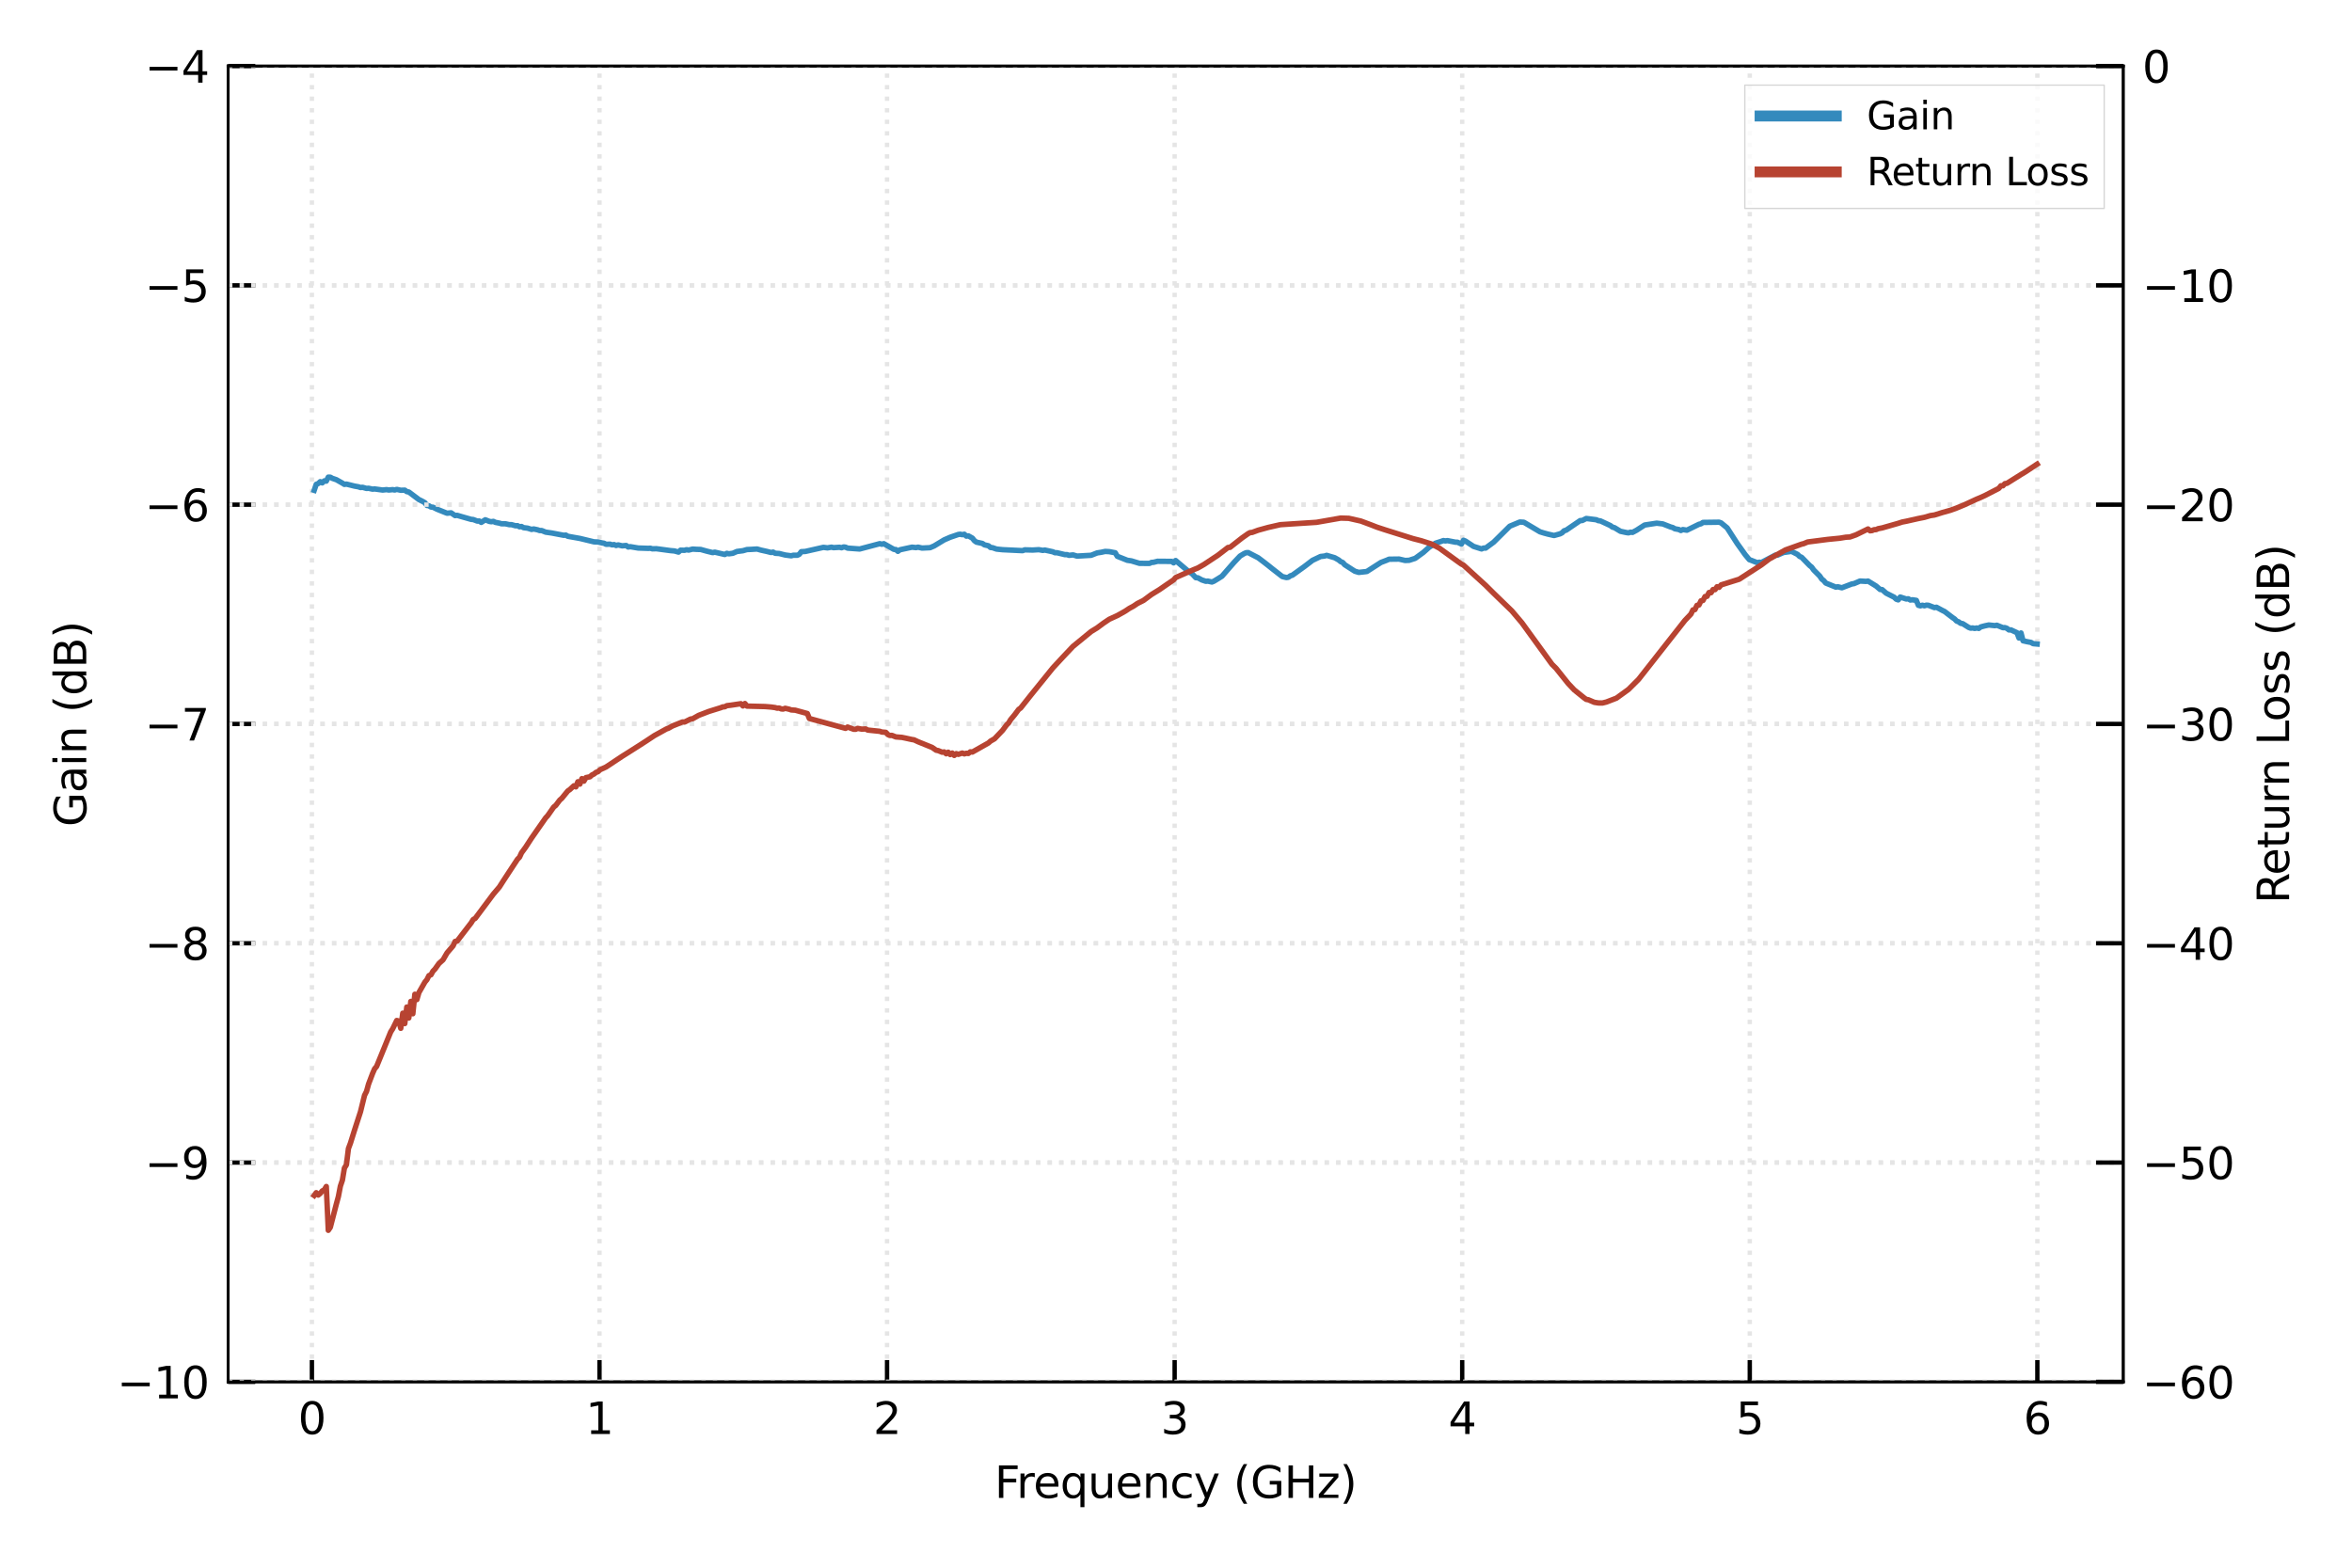 <svg xmlns:xlink="http://www.w3.org/1999/xlink" xmlns="http://www.w3.org/2000/svg" viewBox="0 0 432 288" version="1.1" viewport="0 0 1280px 853px">
 <defs>
  <style type="text/css">*{stroke-linejoin: round; stroke-linecap: butt}</style>
 </defs>
 <g id="figure_1">
  <g id="patch_1">
   <path d="M 0 288  L 432 288  L 432 0  L 0 0  z " style="fill: #ffffff"/>
  </g>
  <g id="axes_1">
   <g id="patch_2">
    <path d="M 41.89 253.86  L 389.985 253.86  L 389.985 12.14  L 41.89 12.14  z " style="fill: #ffffff"/>
   </g>
   <g id="matplotlib.axis_1">
    <g id="xtick_1">
     <g id="line2d_1">
      <path d="M 57.29 253.86  L 57.29 12.14  " clip-path="url(#p482fa6d41e)" style="fill: none; stroke-dasharray: 0.8,1.32; stroke-dashoffset: 0; stroke: #e5e5e5; stroke-width: 0.8"/>
     </g>
     <g id="line2d_2">
      <defs>
       <path id="mcfdf8a8a6d" d="M 0 0  L 0 -4  " style="stroke: #000000; stroke-width: 0.8"/>
      </defs>
      <g>
       <use xlink:href="#mcfdf8a8a6d" x="57.29" y="253.86" style="stroke: #000000; stroke-width: 0.8"/>
      </g>
     </g>
     <g id="text_1">
      <!-- 0 -->
      <g transform="translate(54.745 263.439) scale(0.08 -0.08)">
       <defs>
        <path id="DejaVuSans-30" d="M 2034 4250  Q 1547 4250 1301 3770  Q 1056 3291 1056 2328  Q 1056 1369 1301 889  Q 1547 409 2034 409  Q 2525 409 2770 889  Q 3016 1369 3016 2328  Q 3016 3291 2770 3770  Q 2525 4250 2034 4250  z M 2034 4750  Q 2819 4750 3233 4129  Q 3647 3509 3647 2328  Q 3647 1150 3233 529  Q 2819 -91 2034 -91  Q 1250 -91 836 529  Q 422 1150 422 2328  Q 422 3509 836 4129  Q 1250 4750 2034 4750  z " transform="scale(0.016)"/>
       </defs>
       <use xlink:href="#DejaVuSans-30"/>
      </g>
     </g>
    </g>
    <g id="xtick_2">
     <g id="line2d_3">
      <path d="M 110.11 253.86  L 110.11 12.14  " clip-path="url(#p482fa6d41e)" style="fill: none; stroke-dasharray: 0.8,1.32; stroke-dashoffset: 0; stroke: #e5e5e5; stroke-width: 0.8"/>
     </g>
     <g id="line2d_4">
      <g>
       <use xlink:href="#mcfdf8a8a6d" x="110.11" y="253.86" style="stroke: #000000; stroke-width: 0.8"/>
      </g>
     </g>
     <g id="text_2">
      <!-- 1 -->
      <g transform="translate(107.565 263.439) scale(0.08 -0.08)">
       <defs>
        <path id="DejaVuSans-31" d="M 794 531  L 1825 531  L 1825 4091  L 703 3866  L 703 4441  L 1819 4666  L 2450 4666  L 2450 531  L 3481 531  L 3481 0  L 794 0  L 794 531  z " transform="scale(0.016)"/>
       </defs>
       <use xlink:href="#DejaVuSans-31"/>
      </g>
     </g>
    </g>
    <g id="xtick_3">
     <g id="line2d_5">
      <path d="M 162.929 253.86  L 162.929 12.14  " clip-path="url(#p482fa6d41e)" style="fill: none; stroke-dasharray: 0.8,1.32; stroke-dashoffset: 0; stroke: #e5e5e5; stroke-width: 0.8"/>
     </g>
     <g id="line2d_6">
      <g>
       <use xlink:href="#mcfdf8a8a6d" x="162.929" y="253.86" style="stroke: #000000; stroke-width: 0.8"/>
      </g>
     </g>
     <g id="text_3">
      <!-- 2 -->
      <g transform="translate(160.384 263.439) scale(0.08 -0.08)">
       <defs>
        <path id="DejaVuSans-32" d="M 1228 531  L 3431 531  L 3431 0  L 469 0  L 469 531  Q 828 903 1448 1529  Q 2069 2156 2228 2338  Q 2531 2678 2651 2914  Q 2772 3150 2772 3378  Q 2772 3750 2511 3984  Q 2250 4219 1831 4219  Q 1534 4219 1204 4116  Q 875 4013 500 3803  L 500 4441  Q 881 4594 1212 4672  Q 1544 4750 1819 4750  Q 2544 4750 2975 4387  Q 3406 4025 3406 3419  Q 3406 3131 3298 2873  Q 3191 2616 2906 2266  Q 2828 2175 2409 1742  Q 1991 1309 1228 531  z " transform="scale(0.016)"/>
       </defs>
       <use xlink:href="#DejaVuSans-32"/>
      </g>
     </g>
    </g>
    <g id="xtick_4">
     <g id="line2d_7">
      <path d="M 215.749 253.86  L 215.749 12.14  " clip-path="url(#p482fa6d41e)" style="fill: none; stroke-dasharray: 0.8,1.32; stroke-dashoffset: 0; stroke: #e5e5e5; stroke-width: 0.8"/>
     </g>
     <g id="line2d_8">
      <g>
       <use xlink:href="#mcfdf8a8a6d" x="215.749" y="253.86" style="stroke: #000000; stroke-width: 0.8"/>
      </g>
     </g>
     <g id="text_4">
      <!-- 3 -->
      <g transform="translate(213.204 263.439) scale(0.08 -0.08)">
       <defs>
        <path id="DejaVuSans-33" d="M 2597 2516  Q 3050 2419 3304 2112  Q 3559 1806 3559 1356  Q 3559 666 3084 287  Q 2609 -91 1734 -91  Q 1441 -91 1130 -33  Q 819 25 488 141  L 488 750  Q 750 597 1062 519  Q 1375 441 1716 441  Q 2309 441 2620 675  Q 2931 909 2931 1356  Q 2931 1769 2642 2001  Q 2353 2234 1838 2234  L 1294 2234  L 1294 2753  L 1863 2753  Q 2328 2753 2575 2939  Q 2822 3125 2822 3475  Q 2822 3834 2567 4026  Q 2313 4219 1838 4219  Q 1578 4219 1281 4162  Q 984 4106 628 3988  L 628 4550  Q 988 4650 1302 4700  Q 1616 4750 1894 4750  Q 2613 4750 3031 4423  Q 3450 4097 3450 3541  Q 3450 3153 3228 2886  Q 3006 2619 2597 2516  z " transform="scale(0.016)"/>
       </defs>
       <use xlink:href="#DejaVuSans-33"/>
      </g>
     </g>
    </g>
    <g id="xtick_5">
     <g id="line2d_9">
      <path d="M 268.569 253.86  L 268.569 12.14  " clip-path="url(#p482fa6d41e)" style="fill: none; stroke-dasharray: 0.8,1.32; stroke-dashoffset: 0; stroke: #e5e5e5; stroke-width: 0.8"/>
     </g>
     <g id="line2d_10">
      <g>
       <use xlink:href="#mcfdf8a8a6d" x="268.569" y="253.86" style="stroke: #000000; stroke-width: 0.8"/>
      </g>
     </g>
     <g id="text_5">
      <!-- 4 -->
      <g transform="translate(266.024 263.439) scale(0.08 -0.08)">
       <defs>
        <path id="DejaVuSans-34" d="M 2419 4116  L 825 1625  L 2419 1625  L 2419 4116  z M 2253 4666  L 3047 4666  L 3047 1625  L 3713 1625  L 3713 1100  L 3047 1100  L 3047 0  L 2419 0  L 2419 1100  L 313 1100  L 313 1709  L 2253 4666  z " transform="scale(0.016)"/>
       </defs>
       <use xlink:href="#DejaVuSans-34"/>
      </g>
     </g>
    </g>
    <g id="xtick_6">
     <g id="line2d_11">
      <path d="M 321.388 253.86  L 321.388 12.14  " clip-path="url(#p482fa6d41e)" style="fill: none; stroke-dasharray: 0.8,1.32; stroke-dashoffset: 0; stroke: #e5e5e5; stroke-width: 0.8"/>
     </g>
     <g id="line2d_12">
      <g>
       <use xlink:href="#mcfdf8a8a6d" x="321.388" y="253.86" style="stroke: #000000; stroke-width: 0.8"/>
      </g>
     </g>
     <g id="text_6">
      <!-- 5 -->
      <g transform="translate(318.843 263.439) scale(0.08 -0.08)">
       <defs>
        <path id="DejaVuSans-35" d="M 691 4666  L 3169 4666  L 3169 4134  L 1269 4134  L 1269 2991  Q 1406 3038 1543 3061  Q 1681 3084 1819 3084  Q 2600 3084 3056 2656  Q 3513 2228 3513 1497  Q 3513 744 3044 326  Q 2575 -91 1722 -91  Q 1428 -91 1123 -41  Q 819 9 494 109  L 494 744  Q 775 591 1075 516  Q 1375 441 1709 441  Q 2250 441 2565 725  Q 2881 1009 2881 1497  Q 2881 1984 2565 2268  Q 2250 2553 1709 2553  Q 1456 2553 1204 2497  Q 953 2441 691 2322  L 691 4666  z " transform="scale(0.016)"/>
       </defs>
       <use xlink:href="#DejaVuSans-35"/>
      </g>
     </g>
    </g>
    <g id="xtick_7">
     <g id="line2d_13">
      <path d="M 374.208 253.86  L 374.208 12.14  " clip-path="url(#p482fa6d41e)" style="fill: none; stroke-dasharray: 0.8,1.32; stroke-dashoffset: 0; stroke: #e5e5e5; stroke-width: 0.8"/>
     </g>
     <g id="line2d_14">
      <g>
       <use xlink:href="#mcfdf8a8a6d" x="374.208" y="253.86" style="stroke: #000000; stroke-width: 0.8"/>
      </g>
     </g>
     <g id="text_7">
      <!-- 6 -->
      <g transform="translate(371.663 263.439) scale(0.08 -0.08)">
       <defs>
        <path id="DejaVuSans-36" d="M 2113 2584  Q 1688 2584 1439 2293  Q 1191 2003 1191 1497  Q 1191 994 1439 701  Q 1688 409 2113 409  Q 2538 409 2786 701  Q 3034 994 3034 1497  Q 3034 2003 2786 2293  Q 2538 2584 2113 2584  z M 3366 4563  L 3366 3988  Q 3128 4100 2886 4159  Q 2644 4219 2406 4219  Q 1781 4219 1451 3797  Q 1122 3375 1075 2522  Q 1259 2794 1537 2939  Q 1816 3084 2150 3084  Q 2853 3084 3261 2657  Q 3669 2231 3669 1497  Q 3669 778 3244 343  Q 2819 -91 2113 -91  Q 1303 -91 875 529  Q 447 1150 447 2328  Q 447 3434 972 4092  Q 1497 4750 2381 4750  Q 2619 4750 2861 4703  Q 3103 4656 3366 4563  z " transform="scale(0.016)"/>
       </defs>
       <use xlink:href="#DejaVuSans-36"/>
      </g>
     </g>
    </g>
    <g id="text_8">
     <!-- Frequency (GHz) -->
     <g transform="translate(182.674 275.181) scale(0.08 -0.08)">
      <defs>
       <path id="DejaVuSans-46" d="M 628 4666  L 3309 4666  L 3309 4134  L 1259 4134  L 1259 2759  L 3109 2759  L 3109 2228  L 1259 2228  L 1259 0  L 628 0  L 628 4666  z " transform="scale(0.016)"/>
       <path id="DejaVuSans-72" d="M 2631 2963  Q 2534 3019 2420 3045  Q 2306 3072 2169 3072  Q 1681 3072 1420 2755  Q 1159 2438 1159 1844  L 1159 0  L 581 0  L 581 3500  L 1159 3500  L 1159 2956  Q 1341 3275 1631 3429  Q 1922 3584 2338 3584  Q 2397 3584 2469 3576  Q 2541 3569 2628 3553  L 2631 2963  z " transform="scale(0.016)"/>
       <path id="DejaVuSans-65" d="M 3597 1894  L 3597 1613  L 953 1613  Q 991 1019 1311 708  Q 1631 397 2203 397  Q 2534 397 2845 478  Q 3156 559 3463 722  L 3463 178  Q 3153 47 2828 -22  Q 2503 -91 2169 -91  Q 1331 -91 842 396  Q 353 884 353 1716  Q 353 2575 817 3079  Q 1281 3584 2069 3584  Q 2775 3584 3186 3129  Q 3597 2675 3597 1894  z M 3022 2063  Q 3016 2534 2758 2815  Q 2500 3097 2075 3097  Q 1594 3097 1305 2825  Q 1016 2553 972 2059  L 3022 2063  z " transform="scale(0.016)"/>
       <path id="DejaVuSans-71" d="M 947 1747  Q 947 1113 1208 752  Q 1469 391 1925 391  Q 2381 391 2643 752  Q 2906 1113 2906 1747  Q 2906 2381 2643 2742  Q 2381 3103 1925 3103  Q 1469 3103 1208 2742  Q 947 2381 947 1747  z M 2906 525  Q 2725 213 2448 61  Q 2172 -91 1784 -91  Q 1150 -91 751 415  Q 353 922 353 1747  Q 353 2572 751 3078  Q 1150 3584 1784 3584  Q 2172 3584 2448 3432  Q 2725 3281 2906 2969  L 2906 3500  L 3481 3500  L 3481 -1331  L 2906 -1331  L 2906 525  z " transform="scale(0.016)"/>
       <path id="DejaVuSans-75" d="M 544 1381  L 544 3500  L 1119 3500  L 1119 1403  Q 1119 906 1312 657  Q 1506 409 1894 409  Q 2359 409 2629 706  Q 2900 1003 2900 1516  L 2900 3500  L 3475 3500  L 3475 0  L 2900 0  L 2900 538  Q 2691 219 2414 64  Q 2138 -91 1772 -91  Q 1169 -91 856 284  Q 544 659 544 1381  z M 1991 3584  L 1991 3584  z " transform="scale(0.016)"/>
       <path id="DejaVuSans-6e" d="M 3513 2113  L 3513 0  L 2938 0  L 2938 2094  Q 2938 2591 2744 2837  Q 2550 3084 2163 3084  Q 1697 3084 1428 2787  Q 1159 2491 1159 1978  L 1159 0  L 581 0  L 581 3500  L 1159 3500  L 1159 2956  Q 1366 3272 1645 3428  Q 1925 3584 2291 3584  Q 2894 3584 3203 3211  Q 3513 2838 3513 2113  z " transform="scale(0.016)"/>
       <path id="DejaVuSans-63" d="M 3122 3366  L 3122 2828  Q 2878 2963 2633 3030  Q 2388 3097 2138 3097  Q 1578 3097 1268 2742  Q 959 2388 959 1747  Q 959 1106 1268 751  Q 1578 397 2138 397  Q 2388 397 2633 464  Q 2878 531 3122 666  L 3122 134  Q 2881 22 2623 -34  Q 2366 -91 2075 -91  Q 1284 -91 818 406  Q 353 903 353 1747  Q 353 2603 823 3093  Q 1294 3584 2113 3584  Q 2378 3584 2631 3529  Q 2884 3475 3122 3366  z " transform="scale(0.016)"/>
       <path id="DejaVuSans-79" d="M 2059 -325  Q 1816 -950 1584 -1140  Q 1353 -1331 966 -1331  L 506 -1331  L 506 -850  L 844 -850  Q 1081 -850 1212 -737  Q 1344 -625 1503 -206  L 1606 56  L 191 3500  L 800 3500  L 1894 763  L 2988 3500  L 3597 3500  L 2059 -325  z " transform="scale(0.016)"/>
       <path id="DejaVuSans-20" transform="scale(0.016)"/>
       <path id="DejaVuSans-28" d="M 1984 4856  Q 1566 4138 1362 3434  Q 1159 2731 1159 2009  Q 1159 1288 1364 580  Q 1569 -128 1984 -844  L 1484 -844  Q 1016 -109 783 600  Q 550 1309 550 2009  Q 550 2706 781 3412  Q 1013 4119 1484 4856  L 1984 4856  z " transform="scale(0.016)"/>
       <path id="DejaVuSans-47" d="M 3809 666  L 3809 1919  L 2778 1919  L 2778 2438  L 4434 2438  L 4434 434  Q 4069 175 3628 42  Q 3188 -91 2688 -91  Q 1594 -91 976 548  Q 359 1188 359 2328  Q 359 3472 976 4111  Q 1594 4750 2688 4750  Q 3144 4750 3555 4637  Q 3966 4525 4313 4306  L 4313 3634  Q 3963 3931 3569 4081  Q 3175 4231 2741 4231  Q 1884 4231 1454 3753  Q 1025 3275 1025 2328  Q 1025 1384 1454 906  Q 1884 428 2741 428  Q 3075 428 3337 486  Q 3600 544 3809 666  z " transform="scale(0.016)"/>
       <path id="DejaVuSans-48" d="M 628 4666  L 1259 4666  L 1259 2753  L 3553 2753  L 3553 4666  L 4184 4666  L 4184 0  L 3553 0  L 3553 2222  L 1259 2222  L 1259 0  L 628 0  L 628 4666  z " transform="scale(0.016)"/>
       <path id="DejaVuSans-7a" d="M 353 3500  L 3084 3500  L 3084 2975  L 922 459  L 3084 459  L 3084 0  L 275 0  L 275 525  L 2438 3041  L 353 3041  L 353 3500  z " transform="scale(0.016)"/>
       <path id="DejaVuSans-29" d="M 513 4856  L 1013 4856  Q 1481 4119 1714 3412  Q 1947 2706 1947 2009  Q 1947 1309 1714 600  Q 1481 -109 1013 -844  L 513 -844  Q 928 -128 1133 580  Q 1338 1288 1338 2009  Q 1338 2731 1133 3434  Q 928 4138 513 4856  z " transform="scale(0.016)"/>
      </defs>
      <use xlink:href="#DejaVuSans-46"/>
      <use xlink:href="#DejaVuSans-72" x="50.27"/>
      <use xlink:href="#DejaVuSans-65" x="89.133"/>
      <use xlink:href="#DejaVuSans-71" x="150.656"/>
      <use xlink:href="#DejaVuSans-75" x="214.133"/>
      <use xlink:href="#DejaVuSans-65" x="277.512"/>
      <use xlink:href="#DejaVuSans-6e" x="339.035"/>
      <use xlink:href="#DejaVuSans-63" x="402.414"/>
      <use xlink:href="#DejaVuSans-79" x="457.395"/>
      <use xlink:href="#DejaVuSans-20" x="516.574"/>
      <use xlink:href="#DejaVuSans-28" x="548.361"/>
      <use xlink:href="#DejaVuSans-47" x="587.375"/>
      <use xlink:href="#DejaVuSans-48" x="664.865"/>
      <use xlink:href="#DejaVuSans-7a" x="740.061"/>
      <use xlink:href="#DejaVuSans-29" x="792.551"/>
     </g>
    </g>
   </g>
   <g id="matplotlib.axis_2">
    <g id="ytick_1">
     <g id="line2d_15">
      <path d="M 41.89 253.86  L 389.985 253.86  " clip-path="url(#p482fa6d41e)" style="fill: none; stroke-dasharray: 0.8,1.32; stroke-dashoffset: 0; stroke: #e5e5e5; stroke-width: 0.8"/>
     </g>
     <g id="line2d_16">
      <defs>
       <path id="m8edd46fa8a" d="M 0 0  L 5 0  " style="stroke: #000000; stroke-width: 0.8"/>
      </defs>
      <g>
       <use xlink:href="#m8edd46fa8a" x="41.89" y="253.86" style="stroke: #000000; stroke-width: 0.8"/>
      </g>
     </g>
     <g id="text_9">
      <!-- &#8722;10 -->
      <g transform="translate(21.506 256.899) scale(0.08 -0.08)">
       <defs>
        <path id="DejaVuSans-2212" d="M 678 2272  L 4684 2272  L 4684 1741  L 678 1741  L 678 2272  z " transform="scale(0.016)"/>
       </defs>
       <use xlink:href="#DejaVuSans-2212"/>
       <use xlink:href="#DejaVuSans-31" x="83.789"/>
       <use xlink:href="#DejaVuSans-30" x="147.412"/>
      </g>
     </g>
    </g>
    <g id="ytick_2">
     <g id="line2d_17">
      <path d="M 41.89 213.573  L 389.985 213.573  " clip-path="url(#p482fa6d41e)" style="fill: none; stroke-dasharray: 0.8,1.32; stroke-dashoffset: 0; stroke: #e5e5e5; stroke-width: 0.8"/>
     </g>
     <g id="line2d_18">
      <g>
       <use xlink:href="#m8edd46fa8a" x="41.89" y="213.573" style="stroke: #000000; stroke-width: 0.8"/>
      </g>
     </g>
     <g id="text_10">
      <!-- &#8722;9 -->
      <g transform="translate(26.596 216.613) scale(0.08 -0.08)">
       <defs>
        <path id="DejaVuSans-39" d="M 703 97  L 703 672  Q 941 559 1184 500  Q 1428 441 1663 441  Q 2288 441 2617 861  Q 2947 1281 2994 2138  Q 2813 1869 2534 1725  Q 2256 1581 1919 1581  Q 1219 1581 811 2004  Q 403 2428 403 3163  Q 403 3881 828 4315  Q 1253 4750 1959 4750  Q 2769 4750 3195 4129  Q 3622 3509 3622 2328  Q 3622 1225 3098 567  Q 2575 -91 1691 -91  Q 1453 -91 1209 -44  Q 966 3 703 97  z M 1959 2075  Q 2384 2075 2632 2365  Q 2881 2656 2881 3163  Q 2881 3666 2632 3958  Q 2384 4250 1959 4250  Q 1534 4250 1286 3958  Q 1038 3666 1038 3163  Q 1038 2656 1286 2365  Q 1534 2075 1959 2075  z " transform="scale(0.016)"/>
       </defs>
       <use xlink:href="#DejaVuSans-2212"/>
       <use xlink:href="#DejaVuSans-39" x="83.789"/>
      </g>
     </g>
    </g>
    <g id="ytick_3">
     <g id="line2d_19">
      <path d="M 41.89 173.287  L 389.985 173.287  " clip-path="url(#p482fa6d41e)" style="fill: none; stroke-dasharray: 0.8,1.32; stroke-dashoffset: 0; stroke: #e5e5e5; stroke-width: 0.8"/>
     </g>
     <g id="line2d_20">
      <g>
       <use xlink:href="#m8edd46fa8a" x="41.89" y="173.287" style="stroke: #000000; stroke-width: 0.8"/>
      </g>
     </g>
     <g id="text_11">
      <!-- &#8722;8 -->
      <g transform="translate(26.596 176.326) scale(0.08 -0.08)">
       <defs>
        <path id="DejaVuSans-38" d="M 2034 2216  Q 1584 2216 1326 1975  Q 1069 1734 1069 1313  Q 1069 891 1326 650  Q 1584 409 2034 409  Q 2484 409 2743 651  Q 3003 894 3003 1313  Q 3003 1734 2745 1975  Q 2488 2216 2034 2216  z M 1403 2484  Q 997 2584 770 2862  Q 544 3141 544 3541  Q 544 4100 942 4425  Q 1341 4750 2034 4750  Q 2731 4750 3128 4425  Q 3525 4100 3525 3541  Q 3525 3141 3298 2862  Q 3072 2584 2669 2484  Q 3125 2378 3379 2068  Q 3634 1759 3634 1313  Q 3634 634 3220 271  Q 2806 -91 2034 -91  Q 1263 -91 848 271  Q 434 634 434 1313  Q 434 1759 690 2068  Q 947 2378 1403 2484  z M 1172 3481  Q 1172 3119 1398 2916  Q 1625 2713 2034 2713  Q 2441 2713 2670 2916  Q 2900 3119 2900 3481  Q 2900 3844 2670 4047  Q 2441 4250 2034 4250  Q 1625 4250 1398 4047  Q 1172 3844 1172 3481  z " transform="scale(0.016)"/>
       </defs>
       <use xlink:href="#DejaVuSans-2212"/>
       <use xlink:href="#DejaVuSans-38" x="83.789"/>
      </g>
     </g>
    </g>
    <g id="ytick_4">
     <g id="line2d_21">
      <path d="M 41.89 133  L 389.985 133  " clip-path="url(#p482fa6d41e)" style="fill: none; stroke-dasharray: 0.8,1.32; stroke-dashoffset: 0; stroke: #e5e5e5; stroke-width: 0.8"/>
     </g>
     <g id="line2d_22">
      <g>
       <use xlink:href="#m8edd46fa8a" x="41.89" y="133" style="stroke: #000000; stroke-width: 0.8"/>
      </g>
     </g>
     <g id="text_12">
      <!-- &#8722;7 -->
      <g transform="translate(26.596 136.039) scale(0.08 -0.08)">
       <defs>
        <path id="DejaVuSans-37" d="M 525 4666  L 3525 4666  L 3525 4397  L 1831 0  L 1172 0  L 2766 4134  L 525 4134  L 525 4666  z " transform="scale(0.016)"/>
       </defs>
       <use xlink:href="#DejaVuSans-2212"/>
       <use xlink:href="#DejaVuSans-37" x="83.789"/>
      </g>
     </g>
    </g>
    <g id="ytick_5">
     <g id="line2d_23">
      <path d="M 41.89 92.713  L 389.985 92.713  " clip-path="url(#p482fa6d41e)" style="fill: none; stroke-dasharray: 0.8,1.32; stroke-dashoffset: 0; stroke: #e5e5e5; stroke-width: 0.8"/>
     </g>
     <g id="line2d_24">
      <g>
       <use xlink:href="#m8edd46fa8a" x="41.89" y="92.713" style="stroke: #000000; stroke-width: 0.8"/>
      </g>
     </g>
     <g id="text_13">
      <!-- &#8722;6 -->
      <g transform="translate(26.596 95.753) scale(0.08 -0.08)">
       <use xlink:href="#DejaVuSans-2212"/>
       <use xlink:href="#DejaVuSans-36" x="83.789"/>
      </g>
     </g>
    </g>
    <g id="ytick_6">
     <g id="line2d_25">
      <path d="M 41.89 52.427  L 389.985 52.427  " clip-path="url(#p482fa6d41e)" style="fill: none; stroke-dasharray: 0.8,1.32; stroke-dashoffset: 0; stroke: #e5e5e5; stroke-width: 0.8"/>
     </g>
     <g id="line2d_26">
      <g>
       <use xlink:href="#m8edd46fa8a" x="41.89" y="52.427" style="stroke: #000000; stroke-width: 0.8"/>
      </g>
     </g>
     <g id="text_14">
      <!-- &#8722;5 -->
      <g transform="translate(26.596 55.466) scale(0.08 -0.08)">
       <use xlink:href="#DejaVuSans-2212"/>
       <use xlink:href="#DejaVuSans-35" x="83.789"/>
      </g>
     </g>
    </g>
    <g id="ytick_7">
     <g id="line2d_27">
      <path d="M 41.89 12.14  L 389.985 12.14  " clip-path="url(#p482fa6d41e)" style="fill: none; stroke-dasharray: 0.8,1.32; stroke-dashoffset: 0; stroke: #e5e5e5; stroke-width: 0.8"/>
     </g>
     <g id="line2d_28">
      <g>
       <use xlink:href="#m8edd46fa8a" x="41.89" y="12.14" style="stroke: #000000; stroke-width: 0.8"/>
      </g>
     </g>
     <g id="text_15">
      <!-- &#8722;4 -->
      <g transform="translate(26.596 15.179) scale(0.08 -0.08)">
       <use xlink:href="#DejaVuSans-2212"/>
       <use xlink:href="#DejaVuSans-34" x="83.789"/>
      </g>
     </g>
    </g>
    <g id="text_16">
     <!-- Gain (dB) -->
     <g transform="translate(15.842 151.873) rotate(-90) scale(0.08 -0.08)">
      <defs>
       <path id="DejaVuSans-61" d="M 2194 1759  Q 1497 1759 1228 1600  Q 959 1441 959 1056  Q 959 750 1161 570  Q 1363 391 1709 391  Q 2188 391 2477 730  Q 2766 1069 2766 1631  L 2766 1759  L 2194 1759  z M 3341 1997  L 3341 0  L 2766 0  L 2766 531  Q 2569 213 2275 61  Q 1981 -91 1556 -91  Q 1019 -91 701 211  Q 384 513 384 1019  Q 384 1609 779 1909  Q 1175 2209 1959 2209  L 2766 2209  L 2766 2266  Q 2766 2663 2505 2880  Q 2244 3097 1772 3097  Q 1472 3097 1187 3025  Q 903 2953 641 2809  L 641 3341  Q 956 3463 1253 3523  Q 1550 3584 1831 3584  Q 2591 3584 2966 3190  Q 3341 2797 3341 1997  z " transform="scale(0.016)"/>
       <path id="DejaVuSans-69" d="M 603 3500  L 1178 3500  L 1178 0  L 603 0  L 603 3500  z M 603 4863  L 1178 4863  L 1178 4134  L 603 4134  L 603 4863  z " transform="scale(0.016)"/>
       <path id="DejaVuSans-64" d="M 2906 2969  L 2906 4863  L 3481 4863  L 3481 0  L 2906 0  L 2906 525  Q 2725 213 2448 61  Q 2172 -91 1784 -91  Q 1150 -91 751 415  Q 353 922 353 1747  Q 353 2572 751 3078  Q 1150 3584 1784 3584  Q 2172 3584 2448 3432  Q 2725 3281 2906 2969  z M 947 1747  Q 947 1113 1208 752  Q 1469 391 1925 391  Q 2381 391 2643 752  Q 2906 1113 2906 1747  Q 2906 2381 2643 2742  Q 2381 3103 1925 3103  Q 1469 3103 1208 2742  Q 947 2381 947 1747  z " transform="scale(0.016)"/>
       <path id="DejaVuSans-42" d="M 1259 2228  L 1259 519  L 2272 519  Q 2781 519 3026 730  Q 3272 941 3272 1375  Q 3272 1813 3026 2020  Q 2781 2228 2272 2228  L 1259 2228  z M 1259 4147  L 1259 2741  L 2194 2741  Q 2656 2741 2882 2914  Q 3109 3088 3109 3444  Q 3109 3797 2882 3972  Q 2656 4147 2194 4147  L 1259 4147  z M 628 4666  L 2241 4666  Q 2963 4666 3353 4366  Q 3744 4066 3744 3513  Q 3744 3084 3544 2831  Q 3344 2578 2956 2516  Q 3422 2416 3680 2098  Q 3938 1781 3938 1306  Q 3938 681 3513 340  Q 3088 0 2303 0  L 628 0  L 628 4666  z " transform="scale(0.016)"/>
      </defs>
      <use xlink:href="#DejaVuSans-47"/>
      <use xlink:href="#DejaVuSans-61" x="77.49"/>
      <use xlink:href="#DejaVuSans-69" x="138.77"/>
      <use xlink:href="#DejaVuSans-6e" x="166.553"/>
      <use xlink:href="#DejaVuSans-20" x="229.932"/>
      <use xlink:href="#DejaVuSans-28" x="261.719"/>
      <use xlink:href="#DejaVuSans-64" x="300.732"/>
      <use xlink:href="#DejaVuSans-42" x="364.209"/>
      <use xlink:href="#DejaVuSans-29" x="432.812"/>
     </g>
    </g>
   </g>
   <g id="line2d_29">
    <path d="M 57.712 90.075  L 58.082 88.977  L 58.452 88.833  L 58.822 88.489  L 59.191 88.709  L 59.561 88.342  L 59.931 88.385  L 60.3 87.654  L 60.67 87.661  L 61.04 87.874  L 61.779 88.124  L 62.888 88.753  L 63.258 88.988  L 63.627 88.932  L 65.106 89.299  L 65.846 89.433  L 66.215 89.565  L 66.585 89.523  L 67.324 89.731  L 67.694 89.7  L 68.433 89.865  L 68.803 89.824  L 70.282 90.026  L 71.021 89.95  L 71.391 90.023  L 72.13 89.952  L 72.5 90.025  L 72.87 89.906  L 73.609 90.067  L 74.348 90.045  L 74.718 90.319  L 75.088 90.382  L 76.936 91.772  L 77.675 92.139  L 78.045 92.359  L 78.415 92.858  L 78.785 92.915  L 79.154 93.15  L 79.524 93.177  L 80.263 93.547  L 82.112 94.285  L 82.851 94.212  L 83.59 94.719  L 83.96 94.669  L 84.699 94.888  L 86.548 95.414  L 86.918 95.443  L 87.657 95.727  L 88.027 95.715  L 88.396 95.966  L 89.136 95.491  L 89.875 95.786  L 90.245 95.846  L 90.614 95.783  L 90.984 95.961  L 91.723 96.105  L 92.093 96.216  L 92.833 96.223  L 93.572 96.388  L 93.942 96.381  L 94.681 96.589  L 95.051 96.569  L 95.42 96.777  L 95.79 96.725  L 96.16 96.938  L 96.899 97.026  L 97.638 97.259  L 98.008 97.172  L 98.747 97.331  L 99.117 97.467  L 99.487 97.463  L 100.226 97.76  L 101.335 97.919  L 103.553 98.341  L 103.923 98.299  L 104.293 98.522  L 106.511 98.916  L 109.099 99.541  L 109.838 99.573  L 110.577 99.74  L 110.947 99.801  L 111.317 99.995  L 112.056 99.966  L 112.426 100.102  L 112.796 100.045  L 113.165 100.214  L 113.535 100.102  L 114.274 100.276  L 115.014 100.211  L 115.383 100.492  L 115.753 100.431  L 117.232 100.678  L 119.08 100.74  L 119.45 100.714  L 119.82 100.827  L 120.559 100.805  L 123.147 101.153  L 123.886 101.216  L 124.625 101.426  L 124.995 101.071  L 125.734 101.096  L 126.104 100.982  L 126.474 101.062  L 127.213 100.875  L 127.953 100.919  L 128.692 100.942  L 129.801 101.252  L 130.91 101.525  L 131.28 101.436  L 133.128 101.864  L 133.498 101.65  L 133.868 101.742  L 134.607 101.641  L 135.346 101.314  L 136.455 101.172  L 137.195 100.959  L 137.934 100.928  L 139.043 100.859  L 139.782 101.066  L 140.892 101.312  L 141.631 101.503  L 142.001 101.427  L 142.37 101.641  L 143.11 101.683  L 144.219 101.961  L 145.328 102.106  L 145.697 102.006  L 146.437 102.005  L 146.806 101.843  L 147.176 101.349  L 147.916 101.306  L 151.243 100.554  L 151.982 100.648  L 152.721 100.521  L 153.091 100.608  L 154.2 100.541  L 154.57 100.63  L 154.94 100.478  L 155.309 100.523  L 155.679 100.695  L 157.897 100.856  L 161.594 99.877  L 161.964 99.984  L 162.333 99.882  L 164.182 100.924  L 164.551 100.961  L 164.921 101.286  L 165.291 101  L 167.509 100.523  L 168.248 100.6  L 168.618 100.52  L 169.357 100.685  L 170.836 100.614  L 171.575 100.295  L 173.424 99.178  L 174.533 98.697  L 176.012 98.189  L 176.381 98.141  L 176.751 98.232  L 177.121 98.145  L 177.49 98.489  L 177.86 98.445  L 178.599 98.857  L 178.969 99.325  L 179.339 99.594  L 180.448 99.84  L 180.817 100.096  L 181.557 100.262  L 181.927 100.578  L 182.296 100.614  L 183.036 100.869  L 184.145 100.985  L 187.841 101.161  L 188.211 101.012  L 189.69 101.049  L 190.799 100.981  L 191.538 101.113  L 191.908 101.05  L 193.387 101.37  L 193.756 101.543  L 194.126 101.539  L 195.605 101.893  L 195.975 101.885  L 196.344 102.022  L 197.084 101.94  L 197.823 102.161  L 200.411 102.013  L 201.52 101.575  L 202.259 101.461  L 202.999 101.302  L 203.738 101.344  L 204.847 101.551  L 205.217 102.194  L 207.065 102.933  L 207.804 103.04  L 209.283 103.489  L 211.132 103.506  L 211.501 103.322  L 211.871 103.301  L 212.61 103.114  L 215.198 103.135  L 215.568 103.4  L 215.938 102.979  L 218.525 105.166  L 218.895 105.345  L 219.634 106.123  L 220.004 106.141  L 220.743 106.541  L 221.483 106.789  L 221.852 106.758  L 222.592 106.921  L 222.962 106.773  L 223.701 106.323  L 224.44 105.86  L 226.658 103.319  L 227.767 102.149  L 228.507 101.702  L 228.876 101.539  L 229.246 101.512  L 231.095 102.469  L 232.204 103.309  L 232.943 103.886  L 233.682 104.481  L 235.531 105.92  L 236.27 106.099  L 236.64 106.052  L 237.01 105.786  L 237.379 105.667  L 239.597 104.068  L 241.076 102.938  L 242.555 102.232  L 243.294 102.149  L 243.664 102.023  L 245.143 102.458  L 245.882 102.874  L 246.252 103.179  L 246.621 103.33  L 246.991 103.748  L 248.839 104.936  L 249.579 105.154  L 250.688 105.034  L 251.058 104.987  L 253.645 103.325  L 254.754 102.901  L 255.124 102.733  L 256.972 102.709  L 258.082 102.964  L 258.821 102.933  L 259.93 102.576  L 261.409 101.502  L 262.518 100.517  L 263.257 100.06  L 263.627 99.802  L 264.736 99.449  L 265.106 99.308  L 265.475 99.375  L 265.845 99.317  L 267.324 99.602  L 267.693 99.61  L 268.433 99.945  L 268.802 99.254  L 269.172 99.402  L 270.651 100.379  L 272.13 100.845  L 272.499 100.678  L 272.869 100.692  L 274.348 99.601  L 277.305 96.67  L 279.154 95.899  L 279.893 95.941  L 282.85 97.697  L 283.59 97.926  L 284.329 98.127  L 285.438 98.379  L 286.547 98.07  L 286.917 97.879  L 287.287 97.502  L 287.656 97.4  L 290.244 95.634  L 290.614 95.627  L 291.353 95.251  L 293.202 95.482  L 293.571 95.654  L 293.941 95.691  L 295.789 96.551  L 296.159 96.837  L 296.529 96.935  L 297.638 97.606  L 298.747 97.841  L 299.117 97.89  L 299.486 97.767  L 299.856 97.804  L 300.595 97.406  L 302.074 96.453  L 304.292 96.113  L 305.401 96.246  L 306.88 96.821  L 307.25 96.918  L 307.619 97.14  L 308.359 97.278  L 308.728 97.459  L 309.098 97.287  L 309.837 97.403  L 312.055 96.314  L 312.425 96.224  L 312.795 95.974  L 315.752 95.933  L 316.122 96.062  L 317.231 96.978  L 319.079 99.844  L 320.558 101.917  L 321.298 102.801  L 322.776 103.374  L 323.146 103.281  L 323.516 103.335  L 326.104 101.975  L 326.473 101.984  L 327.582 101.502  L 329.061 101.291  L 330.17 101.857  L 330.54 102.221  L 330.909 102.379  L 332.388 103.894  L 332.758 104.189  L 333.128 104.712  L 333.867 105.45  L 334.237 105.828  L 334.606 106.375  L 334.976 106.669  L 335.346 107.112  L 337.194 107.862  L 337.564 107.799  L 338.303 107.979  L 340.152 107.272  L 340.521 107.22  L 341.261 106.906  L 341.63 106.742  L 342.739 106.806  L 343.109 106.75  L 344.588 107.658  L 345.327 108.292  L 345.697 108.316  L 346.436 108.969  L 347.915 109.717  L 348.285 110.077  L 348.654 110.202  L 349.024 109.683  L 350.133 110.04  L 350.503 110.002  L 350.872 110.228  L 351.242 110.185  L 351.981 110.294  L 352.351 111.199  L 352.721 111.299  L 353.09 111.184  L 353.46 111.288  L 353.83 111.172  L 354.2 111.199  L 355.309 111.624  L 355.678 111.557  L 356.787 112.153  L 357.157 112.331  L 358.636 113.459  L 359.005 113.705  L 359.375 114.096  L 359.745 114.231  L 360.114 114.512  L 360.484 114.566  L 361.593 115.262  L 361.963 115.401  L 362.333 115.362  L 362.702 115.452  L 363.072 115.363  L 363.442 115.448  L 363.811 115.171  L 364.551 114.975  L 365.29 114.818  L 366.399 114.936  L 366.769 114.863  L 367.878 115.308  L 368.248 115.3  L 368.617 115.429  L 368.987 115.723  L 369.357 115.716  L 370.466 116.233  L 370.835 117.21  L 371.205 116.282  L 371.575 117.715  L 372.314 117.883  L 373.053 118.021  L 373.423 118.247  L 374.163 118.317  L 374.163 118.317  " clip-path="url(#p482fa6d41e)" style="fill: none; stroke: #348abd; stroke-linecap: square"/>
   </g>
   <g id="patch_3">
    <path d="M 41.89 253.86  L 41.89 12.14  " style="fill: none; stroke: #000000; stroke-width: 0.5; stroke-linejoin: miter; stroke-linecap: square"/>
   </g>
   <g id="patch_4">
    <path d="M 389.985 253.86  L 389.985 12.14  " style="fill: none; stroke: #000000; stroke-width: 0.5; stroke-linejoin: miter; stroke-linecap: square"/>
   </g>
   <g id="patch_5">
    <path d="M 41.89 253.86  L 389.985 253.86  " style="fill: none; stroke: #000000; stroke-width: 0.5; stroke-linejoin: miter; stroke-linecap: square"/>
   </g>
   <g id="patch_6">
    <path d="M 41.89 12.14  L 389.985 12.14  " style="fill: none; stroke: #000000; stroke-width: 0.5; stroke-linejoin: miter; stroke-linecap: square"/>
   </g>
  </g>
  <g id="axes_2">
   <g id="matplotlib.axis_3">
    <g id="ytick_8">
     <g id="line2d_30">
      <path d="M 41.89 253.86  L 389.985 253.86  " clip-path="url(#p482fa6d41e)" style="fill: none; stroke-dasharray: 0.8,1.32; stroke-dashoffset: 0; stroke: #e5e5e5; stroke-width: 0.8"/>
     </g>
     <g id="line2d_31">
      <defs>
       <path id="mcd666f8b38" d="M 0 0  L -5 0  " style="stroke: #000000; stroke-width: 0.8"/>
      </defs>
      <g>
       <use xlink:href="#mcd666f8b38" x="389.985" y="253.86" style="stroke: #000000; stroke-width: 0.8"/>
      </g>
     </g>
     <g id="text_17">
      <!-- &#8722;60 -->
      <g transform="translate(393.485 256.899) scale(0.08 -0.08)">
       <use xlink:href="#DejaVuSans-2212"/>
       <use xlink:href="#DejaVuSans-36" x="83.789"/>
       <use xlink:href="#DejaVuSans-30" x="147.412"/>
      </g>
     </g>
    </g>
    <g id="ytick_9">
     <g id="line2d_32">
      <path d="M 41.89 213.573  L 389.985 213.573  " clip-path="url(#p482fa6d41e)" style="fill: none; stroke-dasharray: 0.8,1.32; stroke-dashoffset: 0; stroke: #e5e5e5; stroke-width: 0.8"/>
     </g>
     <g id="line2d_33">
      <g>
       <use xlink:href="#mcd666f8b38" x="389.985" y="213.573" style="stroke: #000000; stroke-width: 0.8"/>
      </g>
     </g>
     <g id="text_18">
      <!-- &#8722;50 -->
      <g transform="translate(393.485 216.613) scale(0.08 -0.08)">
       <use xlink:href="#DejaVuSans-2212"/>
       <use xlink:href="#DejaVuSans-35" x="83.789"/>
       <use xlink:href="#DejaVuSans-30" x="147.412"/>
      </g>
     </g>
    </g>
    <g id="ytick_10">
     <g id="line2d_34">
      <path d="M 41.89 173.287  L 389.985 173.287  " clip-path="url(#p482fa6d41e)" style="fill: none; stroke-dasharray: 0.8,1.32; stroke-dashoffset: 0; stroke: #e5e5e5; stroke-width: 0.8"/>
     </g>
     <g id="line2d_35">
      <g>
       <use xlink:href="#mcd666f8b38" x="389.985" y="173.287" style="stroke: #000000; stroke-width: 0.8"/>
      </g>
     </g>
     <g id="text_19">
      <!-- &#8722;40 -->
      <g transform="translate(393.485 176.326) scale(0.08 -0.08)">
       <use xlink:href="#DejaVuSans-2212"/>
       <use xlink:href="#DejaVuSans-34" x="83.789"/>
       <use xlink:href="#DejaVuSans-30" x="147.412"/>
      </g>
     </g>
    </g>
    <g id="ytick_11">
     <g id="line2d_36">
      <path d="M 41.89 133  L 389.985 133  " clip-path="url(#p482fa6d41e)" style="fill: none; stroke-dasharray: 0.8,1.32; stroke-dashoffset: 0; stroke: #e5e5e5; stroke-width: 0.8"/>
     </g>
     <g id="line2d_37">
      <g>
       <use xlink:href="#mcd666f8b38" x="389.985" y="133" style="stroke: #000000; stroke-width: 0.8"/>
      </g>
     </g>
     <g id="text_20">
      <!-- &#8722;30 -->
      <g transform="translate(393.485 136.039) scale(0.08 -0.08)">
       <use xlink:href="#DejaVuSans-2212"/>
       <use xlink:href="#DejaVuSans-33" x="83.789"/>
       <use xlink:href="#DejaVuSans-30" x="147.412"/>
      </g>
     </g>
    </g>
    <g id="ytick_12">
     <g id="line2d_38">
      <path d="M 41.89 92.713  L 389.985 92.713  " clip-path="url(#p482fa6d41e)" style="fill: none; stroke-dasharray: 0.8,1.32; stroke-dashoffset: 0; stroke: #e5e5e5; stroke-width: 0.8"/>
     </g>
     <g id="line2d_39">
      <g>
       <use xlink:href="#mcd666f8b38" x="389.985" y="92.713" style="stroke: #000000; stroke-width: 0.8"/>
      </g>
     </g>
     <g id="text_21">
      <!-- &#8722;20 -->
      <g transform="translate(393.485 95.753) scale(0.08 -0.08)">
       <use xlink:href="#DejaVuSans-2212"/>
       <use xlink:href="#DejaVuSans-32" x="83.789"/>
       <use xlink:href="#DejaVuSans-30" x="147.412"/>
      </g>
     </g>
    </g>
    <g id="ytick_13">
     <g id="line2d_40">
      <path d="M 41.89 52.427  L 389.985 52.427  " clip-path="url(#p482fa6d41e)" style="fill: none; stroke-dasharray: 0.8,1.32; stroke-dashoffset: 0; stroke: #e5e5e5; stroke-width: 0.8"/>
     </g>
     <g id="line2d_41">
      <g>
       <use xlink:href="#mcd666f8b38" x="389.985" y="52.427" style="stroke: #000000; stroke-width: 0.8"/>
      </g>
     </g>
     <g id="text_22">
      <!-- &#8722;10 -->
      <g transform="translate(393.485 55.466) scale(0.08 -0.08)">
       <use xlink:href="#DejaVuSans-2212"/>
       <use xlink:href="#DejaVuSans-31" x="83.789"/>
       <use xlink:href="#DejaVuSans-30" x="147.412"/>
      </g>
     </g>
    </g>
    <g id="ytick_14">
     <g id="line2d_42">
      <path d="M 41.89 12.14  L 389.985 12.14  " clip-path="url(#p482fa6d41e)" style="fill: none; stroke-dasharray: 0.8,1.32; stroke-dashoffset: 0; stroke: #e5e5e5; stroke-width: 0.8"/>
     </g>
     <g id="line2d_43">
      <g>
       <use xlink:href="#mcd666f8b38" x="389.985" y="12.14" style="stroke: #000000; stroke-width: 0.8"/>
      </g>
     </g>
     <g id="text_23">
      <!-- 0 -->
      <g transform="translate(393.485 15.179) scale(0.08 -0.08)">
       <use xlink:href="#DejaVuSans-30"/>
      </g>
     </g>
    </g>
    <g id="text_24">
     <!-- Return Loss (dB) -->
     <g transform="translate(420.447 165.994) rotate(-90) scale(0.08 -0.08)">
      <defs>
       <path id="DejaVuSans-52" d="M 2841 2188  Q 3044 2119 3236 1894  Q 3428 1669 3622 1275  L 4263 0  L 3584 0  L 2988 1197  Q 2756 1666 2539 1819  Q 2322 1972 1947 1972  L 1259 1972  L 1259 0  L 628 0  L 628 4666  L 2053 4666  Q 2853 4666 3247 4331  Q 3641 3997 3641 3322  Q 3641 2881 3436 2590  Q 3231 2300 2841 2188  z M 1259 4147  L 1259 2491  L 2053 2491  Q 2509 2491 2742 2702  Q 2975 2913 2975 3322  Q 2975 3731 2742 3939  Q 2509 4147 2053 4147  L 1259 4147  z " transform="scale(0.016)"/>
       <path id="DejaVuSans-74" d="M 1172 4494  L 1172 3500  L 2356 3500  L 2356 3053  L 1172 3053  L 1172 1153  Q 1172 725 1289 603  Q 1406 481 1766 481  L 2356 481  L 2356 0  L 1766 0  Q 1100 0 847 248  Q 594 497 594 1153  L 594 3053  L 172 3053  L 172 3500  L 594 3500  L 594 4494  L 1172 4494  z " transform="scale(0.016)"/>
       <path id="DejaVuSans-4c" d="M 628 4666  L 1259 4666  L 1259 531  L 3531 531  L 3531 0  L 628 0  L 628 4666  z " transform="scale(0.016)"/>
       <path id="DejaVuSans-6f" d="M 1959 3097  Q 1497 3097 1228 2736  Q 959 2375 959 1747  Q 959 1119 1226 758  Q 1494 397 1959 397  Q 2419 397 2687 759  Q 2956 1122 2956 1747  Q 2956 2369 2687 2733  Q 2419 3097 1959 3097  z M 1959 3584  Q 2709 3584 3137 3096  Q 3566 2609 3566 1747  Q 3566 888 3137 398  Q 2709 -91 1959 -91  Q 1206 -91 779 398  Q 353 888 353 1747  Q 353 2609 779 3096  Q 1206 3584 1959 3584  z " transform="scale(0.016)"/>
       <path id="DejaVuSans-73" d="M 2834 3397  L 2834 2853  Q 2591 2978 2328 3040  Q 2066 3103 1784 3103  Q 1356 3103 1142 2972  Q 928 2841 928 2578  Q 928 2378 1081 2264  Q 1234 2150 1697 2047  L 1894 2003  Q 2506 1872 2764 1633  Q 3022 1394 3022 966  Q 3022 478 2636 193  Q 2250 -91 1575 -91  Q 1294 -91 989 -36  Q 684 19 347 128  L 347 722  Q 666 556 975 473  Q 1284 391 1588 391  Q 1994 391 2212 530  Q 2431 669 2431 922  Q 2431 1156 2273 1281  Q 2116 1406 1581 1522  L 1381 1569  Q 847 1681 609 1914  Q 372 2147 372 2553  Q 372 3047 722 3315  Q 1072 3584 1716 3584  Q 2034 3584 2315 3537  Q 2597 3491 2834 3397  z " transform="scale(0.016)"/>
      </defs>
      <use xlink:href="#DejaVuSans-52"/>
      <use xlink:href="#DejaVuSans-65" x="64.982"/>
      <use xlink:href="#DejaVuSans-74" x="126.506"/>
      <use xlink:href="#DejaVuSans-75" x="165.715"/>
      <use xlink:href="#DejaVuSans-72" x="229.094"/>
      <use xlink:href="#DejaVuSans-6e" x="268.457"/>
      <use xlink:href="#DejaVuSans-20" x="331.836"/>
      <use xlink:href="#DejaVuSans-4c" x="363.623"/>
      <use xlink:href="#DejaVuSans-6f" x="417.586"/>
      <use xlink:href="#DejaVuSans-73" x="478.768"/>
      <use xlink:href="#DejaVuSans-73" x="530.867"/>
      <use xlink:href="#DejaVuSans-20" x="582.967"/>
      <use xlink:href="#DejaVuSans-28" x="614.754"/>
      <use xlink:href="#DejaVuSans-64" x="653.768"/>
      <use xlink:href="#DejaVuSans-42" x="717.244"/>
      <use xlink:href="#DejaVuSans-29" x="785.848"/>
     </g>
    </g>
   </g>
   <g id="line2d_44">
    <path d="M 57.712 219.622  L 58.082 219.111  L 58.452 219.541  L 58.822 219.239  L 59.191 218.784  L 59.561 218.591  L 59.931 217.974  L 60.3 226.02  L 60.67 225.471  L 61.779 221.192  L 62.149 219.834  L 62.518 217.913  L 62.888 216.809  L 63.258 214.583  L 63.627 213.989  L 63.997 211.003  L 64.367 210.014  L 65.106 207.654  L 66.215 204.235  L 66.955 201.224  L 67.324 200.496  L 67.694 199.158  L 68.433 197.208  L 68.803 196.356  L 69.173 195.912  L 71.761 189.572  L 72.13 188.992  L 72.87 187.477  L 73.239 187.575  L 73.609 188.907  L 73.979 186.132  L 74.348 188.044  L 74.718 185.003  L 75.088 187.015  L 75.457 183.97  L 75.827 186.236  L 76.197 182.656  L 76.566 183.637  L 76.936 182.356  L 78.045 180.418  L 78.415 179.975  L 78.785 179.23  L 79.154 179.081  L 79.524 178.415  L 79.894 178.032  L 80.633 176.993  L 81.372 176.33  L 82.112 175.057  L 83.221 173.757  L 83.59 172.95  L 83.96 172.891  L 86.548 169.527  L 86.918 168.923  L 87.287 168.717  L 90.614 164.257  L 91.723 162.955  L 92.463 161.792  L 95.051 157.852  L 95.42 157.474  L 95.79 156.672  L 96.529 155.667  L 97.638 153.956  L 100.226 150.244  L 100.596 149.847  L 101.705 148.261  L 102.075 147.964  L 102.814 146.986  L 103.184 146.661  L 104.293 145.305  L 104.662 145.056  L 105.402 144.362  L 105.771 144.555  L 106.141 143.617  L 106.511 144.05  L 106.881 143.042  L 107.25 143.503  L 107.62 142.855  L 108.359 142.704  L 108.729 142.371  L 109.099 142.195  L 109.468 141.894  L 109.838 141.768  L 110.208 141.411  L 111.317 140.903  L 114.274 138.943  L 115.383 138.246  L 117.601 136.836  L 118.71 136.118  L 120.189 135.139  L 122.407 133.914  L 122.777 133.786  L 123.516 133.368  L 125.365 132.628  L 125.734 132.649  L 126.844 132.095  L 127.213 132.048  L 128.322 131.422  L 130.171 130.706  L 132.389 130.014  L 132.758 129.864  L 133.128 129.841  L 133.498 129.64  L 134.237 129.552  L 136.086 129.275  L 136.455 129.687  L 136.825 129.243  L 137.195 129.717  L 140.522 129.8  L 141.631 129.89  L 142.37 129.991  L 142.74 130.101  L 143.11 130.072  L 143.479 130.23  L 143.849 130.266  L 144.219 130.122  L 144.958 130.294  L 145.328 130.423  L 146.067 130.472  L 148.285 131.081  L 148.655 131.997  L 155.309 133.805  L 155.679 133.563  L 156.788 133.97  L 157.158 133.98  L 157.527 133.81  L 158.267 133.947  L 159.006 133.914  L 159.376 134.12  L 161.594 134.35  L 161.964 134.48  L 162.703 134.539  L 163.073 134.945  L 163.442 135.116  L 163.812 135.093  L 164.551 135.381  L 165.66 135.465  L 166.4 135.618  L 167.509 135.861  L 167.879 135.913  L 168.618 136.263  L 171.206 137.309  L 171.945 137.823  L 172.315 137.89  L 173.054 138.192  L 173.424 138.136  L 173.793 138.477  L 174.163 138.19  L 174.533 138.621  L 174.903 138.346  L 175.272 138.779  L 175.642 138.446  L 176.012 138.585  L 176.751 138.342  L 177.121 138.495  L 177.49 138.384  L 177.86 138.421  L 178.23 138.118  L 178.599 138.159  L 179.339 137.741  L 181.557 136.485  L 181.927 136.154  L 182.666 135.727  L 184.145 134.175  L 184.884 133.185  L 185.254 132.821  L 185.623 132.207  L 186.363 131.316  L 187.102 130.329  L 187.472 130.064  L 189.32 127.726  L 193.387 122.697  L 195.235 120.699  L 197.084 118.747  L 200.411 116.021  L 201.52 115.341  L 202.629 114.515  L 203.738 113.765  L 205.217 113.087  L 205.956 112.678  L 206.695 112.257  L 207.435 111.763  L 208.174 111.366  L 208.913 110.867  L 210.023 110.308  L 211.501 109.216  L 212.98 108.307  L 214.089 107.537  L 215.568 106.527  L 215.938 106.099  L 217.416 105.45  L 219.265 104.642  L 220.004 104.343  L 221.113 103.714  L 223.701 102.004  L 225.549 100.581  L 225.919 100.556  L 228.137 98.817  L 229.246 98.039  L 229.616 97.843  L 229.986 97.81  L 231.095 97.402  L 232.943 96.894  L 235.161 96.389  L 237.749 96.218  L 241.815 95.956  L 246.252 95.177  L 247.73 95.22  L 249.948 95.722  L 251.797 96.411  L 252.906 96.844  L 254.385 97.331  L 259.56 98.957  L 261.039 99.336  L 262.887 99.924  L 264.366 100.695  L 267.693 103.107  L 268.433 103.635  L 268.802 103.818  L 272.869 107.524  L 274.348 108.993  L 277.675 112.215  L 279.523 114.396  L 285.069 122.047  L 285.808 122.779  L 288.026 125.553  L 289.135 126.732  L 290.983 128.22  L 291.353 128.489  L 291.723 128.546  L 292.832 129.023  L 293.571 129.139  L 294.311 129.152  L 295.05 128.97  L 296.898 128.257  L 299.117 126.649  L 300.965 124.802  L 309.468 113.982  L 310.577 112.815  L 310.946 112.045  L 311.316 111.987  L 311.686 111.206  L 312.055 111.14  L 312.425 110.376  L 312.795 110.309  L 313.165 109.597  L 313.534 109.553  L 313.904 108.852  L 314.274 108.888  L 314.643 108.302  L 315.013 108.318  L 315.383 107.785  L 315.752 107.9  L 316.122 107.452  L 319.449 106.409  L 323.516 103.784  L 324.994 102.672  L 327.952 101.024  L 330.909 99.964  L 331.279 99.879  L 332.018 99.568  L 335.715 99.093  L 337.933 98.873  L 339.042 98.689  L 339.782 98.651  L 340.891 98.259  L 343.109 97.178  L 343.479 97.511  L 343.848 97.468  L 344.218 97.309  L 344.588 97.297  L 344.957 97.126  L 345.697 96.984  L 348.654 96.139  L 349.394 95.899  L 350.133 95.758  L 352.351 95.259  L 353.46 95.04  L 354.569 94.718  L 355.309 94.61  L 356.787 94.149  L 358.266 93.735  L 359.375 93.331  L 360.854 92.719  L 363.072 91.692  L 363.811 91.386  L 364.551 91.047  L 367.138 89.715  L 367.508 89.24  L 367.878 89.246  L 368.248 88.848  L 368.617 88.796  L 371.205 87.173  L 371.944 86.731  L 374.163 85.27  L 374.163 85.27  " clip-path="url(#p482fa6d41e)" style="fill: none; stroke: #b74331; stroke-linecap: square"/>
   </g>
   <g id="patch_7">
    <path d="M 41.89 253.86  L 41.89 12.14  " style="fill: none; stroke: #000000; stroke-width: 0.5; stroke-linejoin: miter; stroke-linecap: square"/>
   </g>
   <g id="patch_8">
    <path d="M 389.985 253.86  L 389.985 12.14  " style="fill: none; stroke: #000000; stroke-width: 0.5; stroke-linejoin: miter; stroke-linecap: square"/>
   </g>
   <g id="patch_9">
    <path d="M 41.89 253.86  L 389.985 253.86  " style="fill: none; stroke: #000000; stroke-width: 0.5; stroke-linejoin: miter; stroke-linecap: square"/>
   </g>
   <g id="patch_10">
    <path d="M 41.89 12.14  L 389.985 12.14  " style="fill: none; stroke: #000000; stroke-width: 0.5; stroke-linejoin: miter; stroke-linecap: square"/>
   </g>
   <g id="legend_1">
    <g id="patch_11">
     <path d="M 320.478 38.289  L 386.485 38.289  L 386.485 15.64  L 320.478 15.64  z " style="fill: #ffffff; opacity: 0.8; stroke: #cccccc; stroke-width: 0.25; stroke-linejoin: miter"/>
    </g>
    <g id="line2d_45">
     <path d="M 323.278 21.309  L 330.278 21.309  L 337.278 21.309  " style="fill: none; stroke: #348abd; stroke-width: 2; stroke-linecap: square"/>
    </g>
    <g id="text_25">
     <!-- Gain -->
     <g transform="translate(342.878 23.759) scale(0.07 -0.07)">
      <use xlink:href="#DejaVuSans-47"/>
      <use xlink:href="#DejaVuSans-61" x="77.49"/>
      <use xlink:href="#DejaVuSans-69" x="138.77"/>
      <use xlink:href="#DejaVuSans-6e" x="166.553"/>
     </g>
    </g>
    <g id="line2d_46">
     <path d="M 323.278 31.584  L 330.278 31.584  L 337.278 31.584  " style="fill: none; stroke: #b74331; stroke-width: 2; stroke-linecap: square"/>
    </g>
    <g id="text_26">
     <!-- Return Loss -->
     <g transform="translate(342.878 34.034) scale(0.07 -0.07)">
      <use xlink:href="#DejaVuSans-52"/>
      <use xlink:href="#DejaVuSans-65" x="64.982"/>
      <use xlink:href="#DejaVuSans-74" x="126.506"/>
      <use xlink:href="#DejaVuSans-75" x="165.715"/>
      <use xlink:href="#DejaVuSans-72" x="229.094"/>
      <use xlink:href="#DejaVuSans-6e" x="268.457"/>
      <use xlink:href="#DejaVuSans-20" x="331.836"/>
      <use xlink:href="#DejaVuSans-4c" x="363.623"/>
      <use xlink:href="#DejaVuSans-6f" x="417.586"/>
      <use xlink:href="#DejaVuSans-73" x="478.768"/>
      <use xlink:href="#DejaVuSans-73" x="530.867"/>
     </g>
    </g>
   </g>
  </g>
 </g>
 <defs>
  <clipPath id="p482fa6d41e">
   <rect x="41.89" y="12.14" width="348.095" height="241.72"/>
  </clipPath>
 </defs>
</svg>